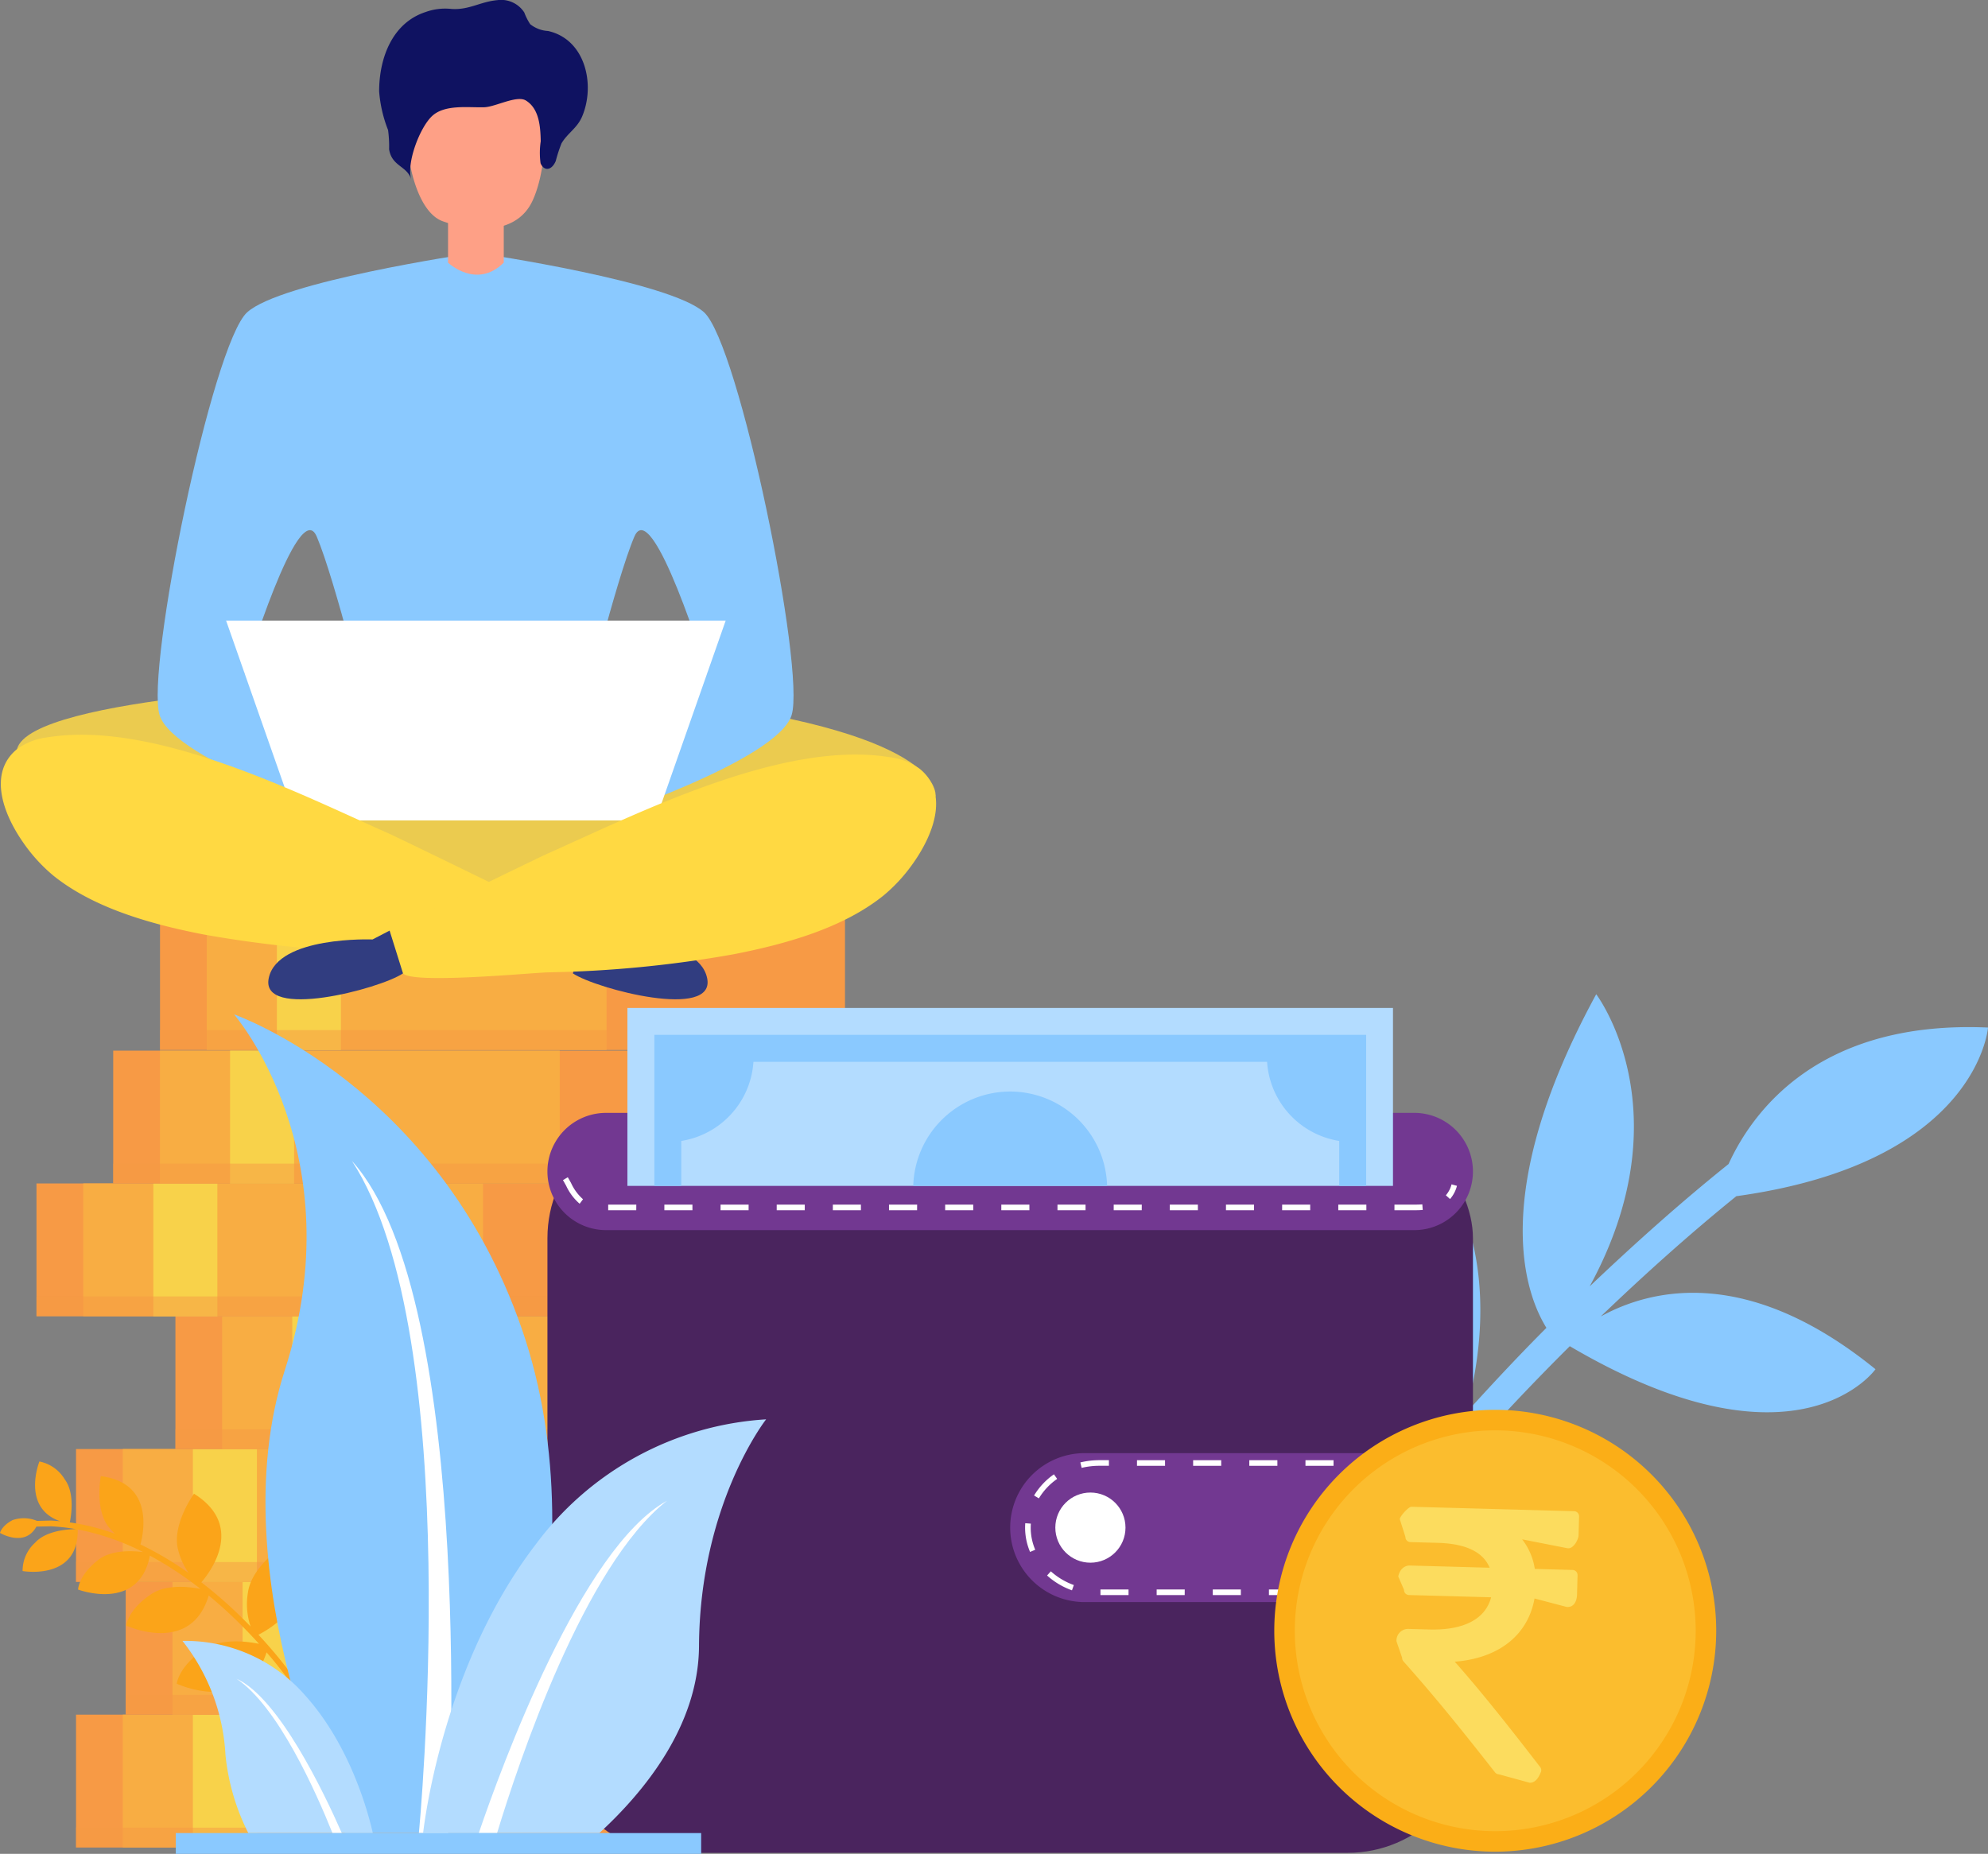 <svg xmlns="http://www.w3.org/2000/svg" width="190.129" height="177.335" viewBox="0 0 190.129 177.335">
  <rect x="0" y="0" width="190.129" height="177.335" fill="#808080" stroke="none"/>
  <g id="difference_demat_account" transform="translate(-34.149 28.33)">
    <g id="Group_9397" data-name="Group 9397" transform="translate(146.848 66.779)">
      <path id="Path_15753" data-name="Path 15753" d="M439.444,268.856c-16.211-.72-22.529,8.054-24.813,13.056-4.566,3.658-8.971,7.606-13.281,11.7,9.133-16.743.624-27.943.624-27.943-10.421,19.145-6.714,28.77-4.762,31.913-2.633,2.635-5.187,5.371-7.707,8.156,5.214-19.36-5.946-27.777-5.946-27.777-5.061,20.089-.3,28.546,2.5,31.588-4.044,4.673-7.908,9.549-11.615,14.569,3.913-21.044-8.684-28.194-8.684-28.194-3.008,21.734,3.4,29.164,6.366,31.388q-5.323,7.455-10.119,15.33H365.2l.024-.039.142.039H378.5v1.8c11.046-.469,13.964-7.05,13.964-7.05-10.667-5.285-18.185-3.883-22.982-1.3,3.376-5.093,6.869-10.1,10.593-14.889.65,1.212,6.981,11.573,29.606,3.541,0,0-9.214-14.355-29.424-3.781a230.015,230.015,0,0,1,19.19-21.627c21.763,12.8,29.236,2.205,29.236,2.205-12.338-10.025-21.574-7.643-26.279-5.045,4.21-4.036,8.518-7.907,12.971-11.508C438.484,281.787,439.444,268.856,439.444,268.856Z" transform="translate(-362.013 -265.67)" fill="#8ac9ff"/>
    </g>
    <g id="Group_9466" data-name="Group 9466" transform="translate(51.993 48.222)">
      <path id="Path_15776" data-name="Path 15776" d="M198.852,232.308a1.189,1.189,0,1,1-1.189-1.189A1.189,1.189,0,0,1,198.852,232.308Z" transform="translate(-190.529 -231.119)" fill="#fff"/>
      <path id="Path_15777" data-name="Path 15777" d="M209.809,232.308a1.189,1.189,0,1,1-1.189-1.189A1.189,1.189,0,0,1,209.809,232.308Z" transform="translate(-195.601 -231.119)" fill="#fff"/>
      <path id="Path_15778" data-name="Path 15778" d="M187.784,232.308a1.189,1.189,0,1,1-1.189-1.189A1.189,1.189,0,0,1,187.784,232.308Z" transform="translate(-185.406 -231.119)" fill="#fff"/>
    </g>
    <g id="Group_9474" data-name="Group 9474" transform="translate(37.638 59.4)">
      <g id="Group_9467" data-name="Group 9467" transform="translate(3.782 76.292)">
        <rect id="Rectangle_4944" data-name="Rectangle 4944" width="65.511" height="12.704" transform="translate(65.511 12.704) rotate(180)" fill="#f79a45"/>
        <rect id="Rectangle_4945" data-name="Rectangle 4945" width="38.233" height="12.704" transform="translate(42.705 12.704) rotate(180)" fill="#f8ad43"/>
        <rect id="Rectangle_4946" data-name="Rectangle 4946" width="6.124" height="12.704" transform="translate(17.3 12.704) rotate(180)" fill="#f8d24a"/>
        <rect id="Rectangle_4947" data-name="Rectangle 4947" width="65.511" height="1.895" transform="translate(65.511 12.704) rotate(180)" fill="#f79a45" opacity="0.5"/>
      </g>
      <g id="Group_9468" data-name="Group 9468" transform="translate(8.535 63.588)">
        <rect id="Rectangle_4948" data-name="Rectangle 4948" width="65.511" height="12.704" transform="translate(65.511 12.704) rotate(180)" fill="#f79a45"/>
        <rect id="Rectangle_4949" data-name="Rectangle 4949" width="38.233" height="12.704" transform="translate(42.705 12.704) rotate(180)" fill="#f8ad43"/>
        <rect id="Rectangle_4950" data-name="Rectangle 4950" width="6.124" height="12.704" transform="translate(17.3 12.704) rotate(180)" fill="#f8d24a"/>
        <rect id="Rectangle_4951" data-name="Rectangle 4951" width="65.511" height="1.894" transform="translate(65.511 12.704) rotate(180)" fill="#f79a45" opacity="0.5"/>
      </g>
      <g id="Group_9469" data-name="Group 9469" transform="translate(3.782 50.884)">
        <rect id="Rectangle_4952" data-name="Rectangle 4952" width="65.511" height="12.704" transform="translate(65.511 12.704) rotate(180)" fill="#f79a45"/>
        <rect id="Rectangle_4953" data-name="Rectangle 4953" width="38.233" height="12.704" transform="translate(42.705 12.704) rotate(180)" fill="#f8ad43"/>
        <rect id="Rectangle_4954" data-name="Rectangle 4954" width="6.124" height="12.704" transform="translate(17.3 12.704) rotate(180)" fill="#f8d24a"/>
        <rect id="Rectangle_4955" data-name="Rectangle 4955" width="65.511" height="1.894" transform="translate(65.511 12.704) rotate(180)" fill="#f79a45" opacity="0.5"/>
      </g>
      <g id="Group_9470" data-name="Group 9470" transform="translate(13.288 38.181)">
        <rect id="Rectangle_4956" data-name="Rectangle 4956" width="65.51" height="12.704" transform="translate(65.51 12.704) rotate(180)" fill="#f79a45"/>
        <rect id="Rectangle_4957" data-name="Rectangle 4957" width="38.233" height="12.704" transform="translate(42.705 12.704) rotate(180)" fill="#f8ad43"/>
        <rect id="Rectangle_4958" data-name="Rectangle 4958" width="6.124" height="12.704" transform="translate(17.3 12.704) rotate(180)" fill="#f8d24a"/>
        <rect id="Rectangle_4959" data-name="Rectangle 4959" width="65.51" height="1.894" transform="translate(65.51 12.704) rotate(180)" fill="#f79a45" opacity="0.5"/>
      </g>
      <g id="Group_9471" data-name="Group 9471" transform="translate(0 25.477)">
        <rect id="Rectangle_4960" data-name="Rectangle 4960" width="65.511" height="12.704" transform="translate(65.511 12.704) rotate(180)" fill="#f79a45"/>
        <rect id="Rectangle_4961" data-name="Rectangle 4961" width="38.233" height="12.704" transform="translate(42.705 12.704) rotate(180)" fill="#f8ad43"/>
        <rect id="Rectangle_4962" data-name="Rectangle 4962" width="6.124" height="12.704" transform="translate(17.3 12.704) rotate(180)" fill="#f8d24a"/>
        <rect id="Rectangle_4963" data-name="Rectangle 4963" width="65.511" height="1.894" transform="translate(65.511 12.704) rotate(180)" fill="#f79a45" opacity="0.5"/>
      </g>
      <g id="Group_9472" data-name="Group 9472" transform="translate(7.338 12.773)">
        <rect id="Rectangle_4964" data-name="Rectangle 4964" width="65.51" height="12.704" transform="translate(65.51 12.704) rotate(180)" fill="#f79a45"/>
        <rect id="Rectangle_4965" data-name="Rectangle 4965" width="38.233" height="12.704" transform="translate(42.705 12.704) rotate(180)" fill="#f8ad43"/>
        <rect id="Rectangle_4966" data-name="Rectangle 4966" width="6.124" height="12.704" transform="translate(17.3 12.704) rotate(180)" fill="#f8d24a"/>
        <rect id="Rectangle_4967" data-name="Rectangle 4967" width="65.51" height="1.894" transform="translate(65.51 12.704) rotate(180)" fill="#f79a45" opacity="0.5"/>
      </g>
      <g id="Group_9473" data-name="Group 9473" transform="translate(11.815 0)">
        <rect id="Rectangle_4968" data-name="Rectangle 4968" width="65.51" height="12.704" transform="translate(65.51 12.704) rotate(180)" fill="#f79a45"/>
        <rect id="Rectangle_4969" data-name="Rectangle 4969" width="38.233" height="12.704" transform="translate(42.705 12.704) rotate(180)" fill="#f8ad43"/>
        <rect id="Rectangle_4970" data-name="Rectangle 4970" width="6.124" height="12.704" transform="translate(17.3 12.704) rotate(180)" fill="#f8d24a"/>
        <rect id="Rectangle_4971" data-name="Rectangle 4971" width="65.51" height="1.894" transform="translate(65.51 12.704) rotate(180)" fill="#f79a45" opacity="0.5"/>
      </g>
    </g>
    <g id="Group_9480" data-name="Group 9480" transform="translate(34.229 -28.33)">
      <path id="Path_15779" data-name="Path 15779" d="M220.9,221.421s-31.354,1.141-32.642,6.27,52.862,19.777,68.285,13.95,19.559-9.436,19.559-9.436,1.16-5.886-23.594-9.021S220.9,221.421,220.9,221.421Z" transform="translate(-186.711 -156.03)" fill="#ebcb4f"/>
      <g id="Group_9475" data-name="Group 9475" transform="translate(38.761 2.745)">
        <path id="Path_15780" data-name="Path 15780" d="M240.25,144.7c-2.624.081-4.825,2.191-5.729,4.6-1.429,3.813-.476,12.629,2.86,13.821s7.148,1.12,8.578-1.943c2.156-4.618,1.684-15.518-4.844-16.431A5.084,5.084,0,0,0,240.25,144.7Z" transform="translate(-233.878 -144.701)" fill="#fea086"/>
      </g>
      <g id="Group_9476" data-name="Group 9476" transform="translate(14.999 24.17)">
        <path id="Path_15781" data-name="Path 15781" d="M246.608,225.275s17.434-5.7,18.775-10.08-5.029-35.517-8.382-38.534c-3.246-2.922-20.715-5.53-21.815-5.691v-.008l-.027,0-.028,0v.008c-1.1.162-18.569,2.769-21.815,5.691-3.353,3.017-9.723,34.153-8.382,38.534s18.775,10.08,18.775,10.08l1.677-4.191L213.064,211.2s5.176-17.1,6.9-13.08,5.082,17.6,5.082,17.6h20.217s3.353-13.579,5.081-17.6,6.959,13.08,6.959,13.08L245.78,221.3Z" transform="translate(-204.751 -170.962)" fill="#8ac9ff"/>
      </g>
      <g id="Group_9477" data-name="Group 9477" transform="translate(21.546 59.372)">
        <path id="Path_15782" data-name="Path 15782" d="M219.481,233.222h34.365l6.705-19.11H212.776Z" transform="translate(-212.776 -214.112)" fill="#fff"/>
      </g>
      <g id="Group_9478" data-name="Group 9478" transform="translate(42.769 17.054)">
        <path id="Path_15783" data-name="Path 15783" d="M244.119,170.31v-8.07H238.79v8.07S241.509,172.9,244.119,170.31Z" transform="translate(-238.79 -162.24)" fill="#fea086"/>
      </g>
      <path id="Path_15784" data-name="Path 15784" d="M233.78,158.5c-.47-1.594.829-4.977,2-6.066,1.22-1.136,3.483-.791,4.985-.838,1.075-.034,3.111-1.178,3.982-.646,1.289.789,1.39,2.523,1.421,3.893a7.361,7.361,0,0,0-.015,2.115c.323.75,1.044.73,1.451-.218a14.367,14.367,0,0,1,.551-1.691c.578-.986,1.495-1.445,1.97-2.566,1.284-3.022.331-7.378-3.255-8.182a3,3,0,0,1-1.712-.653,5.647,5.647,0,0,1-.562-1.115,2.635,2.635,0,0,0-2.571-1.184c-1.643.146-2.708.963-4.41.841a5.53,5.53,0,0,0-2.47.3c-3.2,1.05-4.432,4.434-4.432,7.584a12.681,12.681,0,0,0,.854,3.7,11.628,11.628,0,0,1,.1,1.841C231.923,157.27,233.4,157.2,233.78,158.5Z" transform="translate(-194.533 -141.336)" fill="#0f1261"/>
      <g id="Group_9479" data-name="Group 9479" transform="translate(43.71 14.95)">
        <path id="Path_15785" data-name="Path 15785" d="M239.943,160.478c0,.451.772.817,1.724.817s1.724-.365,1.724-.817-.772-.817-1.724-.817S239.943,160.026,239.943,160.478Z" transform="translate(-239.943 -159.661)" fill="#fea086"/>
      </g>
      <path id="Path_15786" data-name="Path 15786" d="M190.81,227.739a6.146,6.146,0,0,0-2.895,1.124c-2.725,2.23-1.437,6.073.658,9.034a15.679,15.679,0,0,0,2.869,3.11c3.839,3.061,9.212,4.591,14.3,5.584a111.561,111.561,0,0,0,17.71,1.728c1.77.056,12.968,1.136,13.9.1l2.912-3.244c.072-.08-15.792-7.794-16.792-8.239C214.845,233.109,201.04,226.071,190.81,227.739Z" transform="translate(-186.366 -157.203)" fill="#ffd942"/>
      <path id="Path_15787" data-name="Path 15787" d="M256.337,251.3l-1.631-.848-1.281,4.093c2.241,1.5,13.7,4.494,12.839.446S256.337,251.3,256.337,251.3Z" transform="translate(-198.716 -161.432)" fill="#313d80"/>
      <path id="Path_15788" data-name="Path 15788" d="M279.393,230.061c-10.229-1.668-24.034,5.37-32.66,9.2-1,.445-16.863,8.159-16.792,8.238l2.912,3.245c.928,1.034,12.126-.046,13.9-.1a111.462,111.462,0,0,0,17.71-1.728c5.091-.992,10.464-2.523,14.3-5.584a15.7,15.7,0,0,0,2.869-3.11c2.1-2.961,3.382-6.8.658-9.034A6.141,6.141,0,0,0,279.393,230.061Z" transform="translate(-194.391 -157.63)" fill="#ffd942"/>
      <path id="Path_15789" data-name="Path 15789" d="M217.763,254.991c-.857,4.047,10.6,1.058,12.839-.446l-1.281-4.093-1.631.848S218.62,250.944,217.763,254.991Z" transform="translate(-192.14 -161.432)" fill="#313d80"/>
    </g>
    <g id="Group_9486" data-name="Group 9486" transform="translate(86.505 68.091)">
      <g id="Group_9483" data-name="Group 9483" transform="translate(0 10.039)">
        <rect id="Rectangle_4972" data-name="Rectangle 4972" width="88.514" height="70.779" rx="11.975" transform="translate(0 0)" fill="#4a245e"/>
        <path id="Path_15790" data-name="Path 15790" d="M332.569,286.8h-77.3a5.607,5.607,0,0,0,0,11.215h77.3a5.607,5.607,0,1,0,0-11.215Z" transform="translate(-249.663 -286.803)" fill="#723891"/>
        <g id="Group_9481" data-name="Group 9481" transform="translate(1.486 6.153)">
          <path id="Path_15791" data-name="Path 15791" d="M333.871,301.416H331.95v-.537h1.921c.25,0,.5-.007.745-.024l.039.536C334.4,301.409,334.134,301.416,333.871,301.416Zm-4.607,0h-2.685v-.537h2.685Zm-5.371,0h-2.685v-.537h2.685Zm-5.371,0h-2.685v-.537h2.685Zm-5.371,0h-2.685v-.537h2.685Zm-5.371,0H305.1v-.537h2.686Zm-5.372,0h-2.685v-.537h2.685Zm-5.371,0h-2.685v-.537h2.685Zm-5.37,0h-2.686v-.537h2.686Zm-5.371,0h-2.685v-.537H286.3Zm-5.371,0h-2.685v-.537h2.685Zm-5.371,0H272.87v-.537h2.685Zm-5.371,0H267.5v-.537h2.685Zm-5.371,0h-2.685v-.537h2.685Zm-5.373,0-1.632,0c-.388,0-.75,0-1.052,0l0-.537,1.055,0,1.634,0Zm-5.414-.62a5.09,5.09,0,0,1-1.29-1.717c-.1-.177-.2-.359-.308-.545l.463-.272c.112.19.215.376.315.556a4.628,4.628,0,0,0,1.141,1.547Zm83.242-.451-.4-.36a2.531,2.531,0,0,0,.543-1.045l.518.141A3.059,3.059,0,0,1,337.269,300.342Z" transform="translate(-252.429 -298.259)" fill="#fff"/>
        </g>
        <path id="Path_15792" data-name="Path 15792" d="M376.321,361.648H339.188a7.124,7.124,0,0,1-7.124-7.124h0a7.124,7.124,0,0,1,7.124-7.125h37.133Z" transform="translate(-287.807 -314.853)" fill="#723891"/>
        <g id="Group_9482" data-name="Group 9482" transform="translate(45.683 33.216)">
          <path id="Path_15793" data-name="Path 15793" d="M376.837,361.555h-2.685v-.537h2.685Zm-5.371,0h-2.685v-.537h2.685Zm-5.371,0H363.41v-.537H366.1Zm-5.371,0h-2.686v-.537h2.686Zm-5.371,0h-2.685v-.537h2.685Zm-5.371,0H347.3v-.537h2.685Zm-5.371,0h-2.685v-.537h2.685ZM339.2,361.1a7.174,7.174,0,0,1-2.381-1.419l.36-.4a6.656,6.656,0,0,0,2.2,1.313Zm-4.007-3.672a5.913,5.913,0,0,1-.475-2.325q0-.213.015-.423l.536.04q-.014.19-.014.383a5.374,5.374,0,0,0,.432,2.115Zm.844-5.124-.461-.276a6.659,6.659,0,0,1,1.9-2.027l.309.439A6.127,6.127,0,0,0,336.037,352.3Zm4.09-2.916-.126-.523a7.837,7.837,0,0,1,1.837-.216h.895v.537h-.895A7.29,7.29,0,0,0,340.127,349.385Zm34.832-.2h-2.686v-.537h2.686Zm-5.371,0H366.9v-.537h2.686Zm-5.371,0h-2.685v-.537h2.685Zm-5.371,0H356.16v-.537h2.685Zm-5.371,0h-2.686v-.537h2.686Zm-5.371,0h-2.685v-.537H348.1Z" transform="translate(-334.718 -348.646)" fill="#fff"/>
        </g>
        <circle id="Ellipse_725" data-name="Ellipse 725" cx="3.355" cy="3.355" r="3.355" transform="translate(48.574 36.316)" fill="#fff"/>
      </g>
      <g id="Group_9485" data-name="Group 9485" transform="translate(7.648)">
        <g id="Group_9484" data-name="Group 9484">
          <rect id="Rectangle_4973" data-name="Rectangle 4973" width="73.218" height="17.02" fill="#b3dcff"/>
          <path id="Path_15794" data-name="Path 15794" d="M268.7,272.907v14.445h2.575v-4.3a8.2,8.2,0,0,0,6.9-7.564h49.125a8.2,8.2,0,0,0,6.9,7.564v4.3h2.575V272.907Zm34.034,5.419a9.28,9.28,0,0,0-9.273,9.025H312A9.281,9.281,0,0,0,302.731,278.326Z" transform="translate(-266.122 -270.332)" fill="#8ac9ff"/>
        </g>
      </g>
      <g id="Group_9493" data-name="Group 9493" transform="translate(-65.505 -0.255)">
        <g id="Group_9493-2" data-name="Group 9493" transform="translate(135.018 38.697)">
          <path id="Path_15679" data-name="Path 15679" d="M2795.49,800.423a20.153,20.153,0,1,1-20.154-20.153A20.154,20.154,0,0,1,2795.49,800.423Z" transform="translate(-2754.204 -779.289)" fill="#fbbd2e"/>
          <path id="Path_15680" data-name="Path 15680" d="M2771.954,818.173a21.134,21.134,0,1,1,21.135-21.134A21.158,21.158,0,0,1,2771.954,818.173Zm0-40.305a19.171,19.171,0,1,0,19.172,19.172A19.192,19.192,0,0,0,2771.954,777.868Z" transform="translate(-2750.821 -775.905)" fill="#fbae17"/>
        </g>
        <g id="Group_9494" data-name="Group 9494" transform="translate(146.699 47.966)">
          <g id="Group_6909" data-name="Group 6909" transform="translate(0)">
            <path id="Path_9502" data-name="Path 9502" d="M273.19,279.574l.051-1.85a.49.49,0,0,0-.476-.5L257.2,276.8c-.27-.006-1.1.916-1.107,1.186l.539,1.694a.488.488,0,0,0,.475.5l2.626.073c2.669.072,4.332.871,4.955,2.378l-7.642-.21c-.27-.008-.9.133-1.1,1.045l.551,1.279a.488.488,0,0,0,.476.5l7.856.215c-.544,2.081-2.618,3.17-5.912,3.08l-2.033-.056a1.116,1.116,0,0,0-1.107,1.186l.543,1.582a.484.484,0,0,0,.124.338c3.342,3.756,5.942,7.031,8.757,10.616a.487.487,0,0,0,.371.188l2.944.807c.686.019.97-.81,1.054-.978a.488.488,0,0,0-.048-.52c-2.686-3.484-5.52-7.092-8.173-10.082,4.2-.327,7-2.53,7.631-6.047l3.039.8c.6.089,1-.369,1.026-1.18l.049-1.849a.488.488,0,0,0-.475-.5l-3.613-.1a6.051,6.051,0,0,0-1.212-2.829l4.3.844C272.739,280.9,273.184,279.844,273.19,279.574Z" transform="translate(-255.77 -276.796)" fill="#fcdc5e"/>
          </g>
        </g>
      </g>
    </g>
    <g id="Group_9492" data-name="Group 9492" transform="translate(34.149 68.704)">
      <g id="Group_8094" data-name="Group 8094">
        <path id="Path_9290" data-name="Path 9290" d="M624.107,986.752c-1.1,2.025-3.481.607-3.481.607s.137-.667,1.2-1.225a3.262,3.262,0,0,1,2.344.074l1.311-.034h.021c.292.014.581.038.87.065-3.741-1.315-1.978-5.714-1.978-5.714a3.634,3.634,0,0,1,2.419,1.7c1,1.325.606,3.573.49,4.125a21.883,21.883,0,0,1,4.311,1.085,7.466,7.466,0,0,1-.545-.584c-1.426-1.7-.8-4.924-.8-4.924,5.107.653,4.09,5.435,3.786,6.532a31.946,31.946,0,0,1,4.616,2.735,6.675,6.675,0,0,1-1.007-2.213c-.645-2.394,1.518-5.374,1.518-5.374,5.006,3.136,1.4,7.668.7,8.477.9.69,1.723,1.386,2.465,2.055.814.734,1.564,1.466,2.246,2.17a6.65,6.65,0,0,1-.257-3.232c.359-2.686,3.8-4.79,3.8-4.79,3.646,5.141-1.572,8.189-2.794,8.81a42.747,42.747,0,0,1,3.678,4.5l-.452.3a38.365,38.365,0,0,0-2.451-3.116c-1.933,6.094-8.586,3-8.586,3s.165-1.663,2.631-3.293c1.59-1.051,3.958-.778,5.233-.521a47.116,47.116,0,0,0-3.422-3.429c-.434-.391-.9-.791-1.386-1.194-1.713,5.751-7.892,2.874-7.892,2.874s.151-1.521,2.406-3.012c1.418-.937,3.515-.723,4.7-.494a33.967,33.967,0,0,0-4.839-3.182c-1.057,5.437-6.87,3.245-6.87,3.245s.032-1.365,1.941-2.845c1.248-.968,3.235-.874,4.278-.74a23.545,23.545,0,0,0-6.251-2.164c.093,4.932-5.272,3.978-5.272,3.978a3.609,3.609,0,0,1,1.184-2.7c1.069-1.2,3.256-1.306,3.9-1.309a19.211,19.211,0,0,0-2.387-.272Z" transform="translate(-620.626 -937.753)" fill="#fba419"/>
        <g id="Group_8093" data-name="Group 8093" transform="translate(17.452)">
          <g id="Group_8092" data-name="Group 8092" transform="translate(4.929)">
            <path id="Path_9291" data-name="Path 9291" d="M742.3,872.188s11.133-25.023,3.077-48.273-27.508-30.044-27.508-30.044,11.546,13.311,4.844,34.073c-6.338,19.636,5.749,44.243,5.749,44.243Z" transform="translate(-717.866 -793.871)" fill="#8ac9ff"/>
            <path id="Path_9292" data-name="Path 9292" d="M776.089,919.361s2.852-50.9-9.211-64.293c10.973,16.877,6.4,64.293,6.4,64.293Z" transform="translate(-755.598 -841.045)" fill="#fff"/>
          </g>
          <path id="Path_9293" data-name="Path 9293" d="M702.748,1073.751h11.908c-.474-2.089-2.188-8.4-6.462-13.16a15.2,15.2,0,0,0-11.743-5.223,19.231,19.231,0,0,1,4.11,10.886A21.208,21.208,0,0,0,702.748,1073.751Z" transform="translate(-696.451 -995.434)" fill="#b3dcff"/>
          <path id="Path_9294" data-name="Path 9294" d="M807.257,974.83c-8.669,11.252-10.614,25.925-10.819,27.676h16.854c4.264-3.919,9.492-10.259,9.533-17.885.073-13.616,6.419-21.692,6.419-21.692A29.684,29.684,0,0,0,807.257,974.83Z" transform="translate(-773.425 -924.19)" fill="#b3dcff"/>
          <path id="Path_9295" data-name="Path 9295" d="M728.078,1085.974h.892c-1.7-3.865-6.019-12.923-10.068-14.764C722.861,1073.854,726.505,1082.048,728.078,1085.974Z" transform="translate(-713.734 -1007.658)" fill="#fff"/>
          <path id="Path_9296" data-name="Path 9296" d="M819.577,1028.719h1.75c2.052-6.757,8.325-25.572,16.242-31.785C829.392,1001.447,821.755,1022.33,819.577,1028.719Z" transform="translate(-791.239 -950.402)" fill="#fff"/>
        </g>
      </g>
      <rect id="Rectangle_3207" data-name="Rectangle 3207" width="50.247" height="1.985" transform="translate(16.812 78.317)" fill="#8ac9ff"/>
    </g>
  </g>
</svg>
